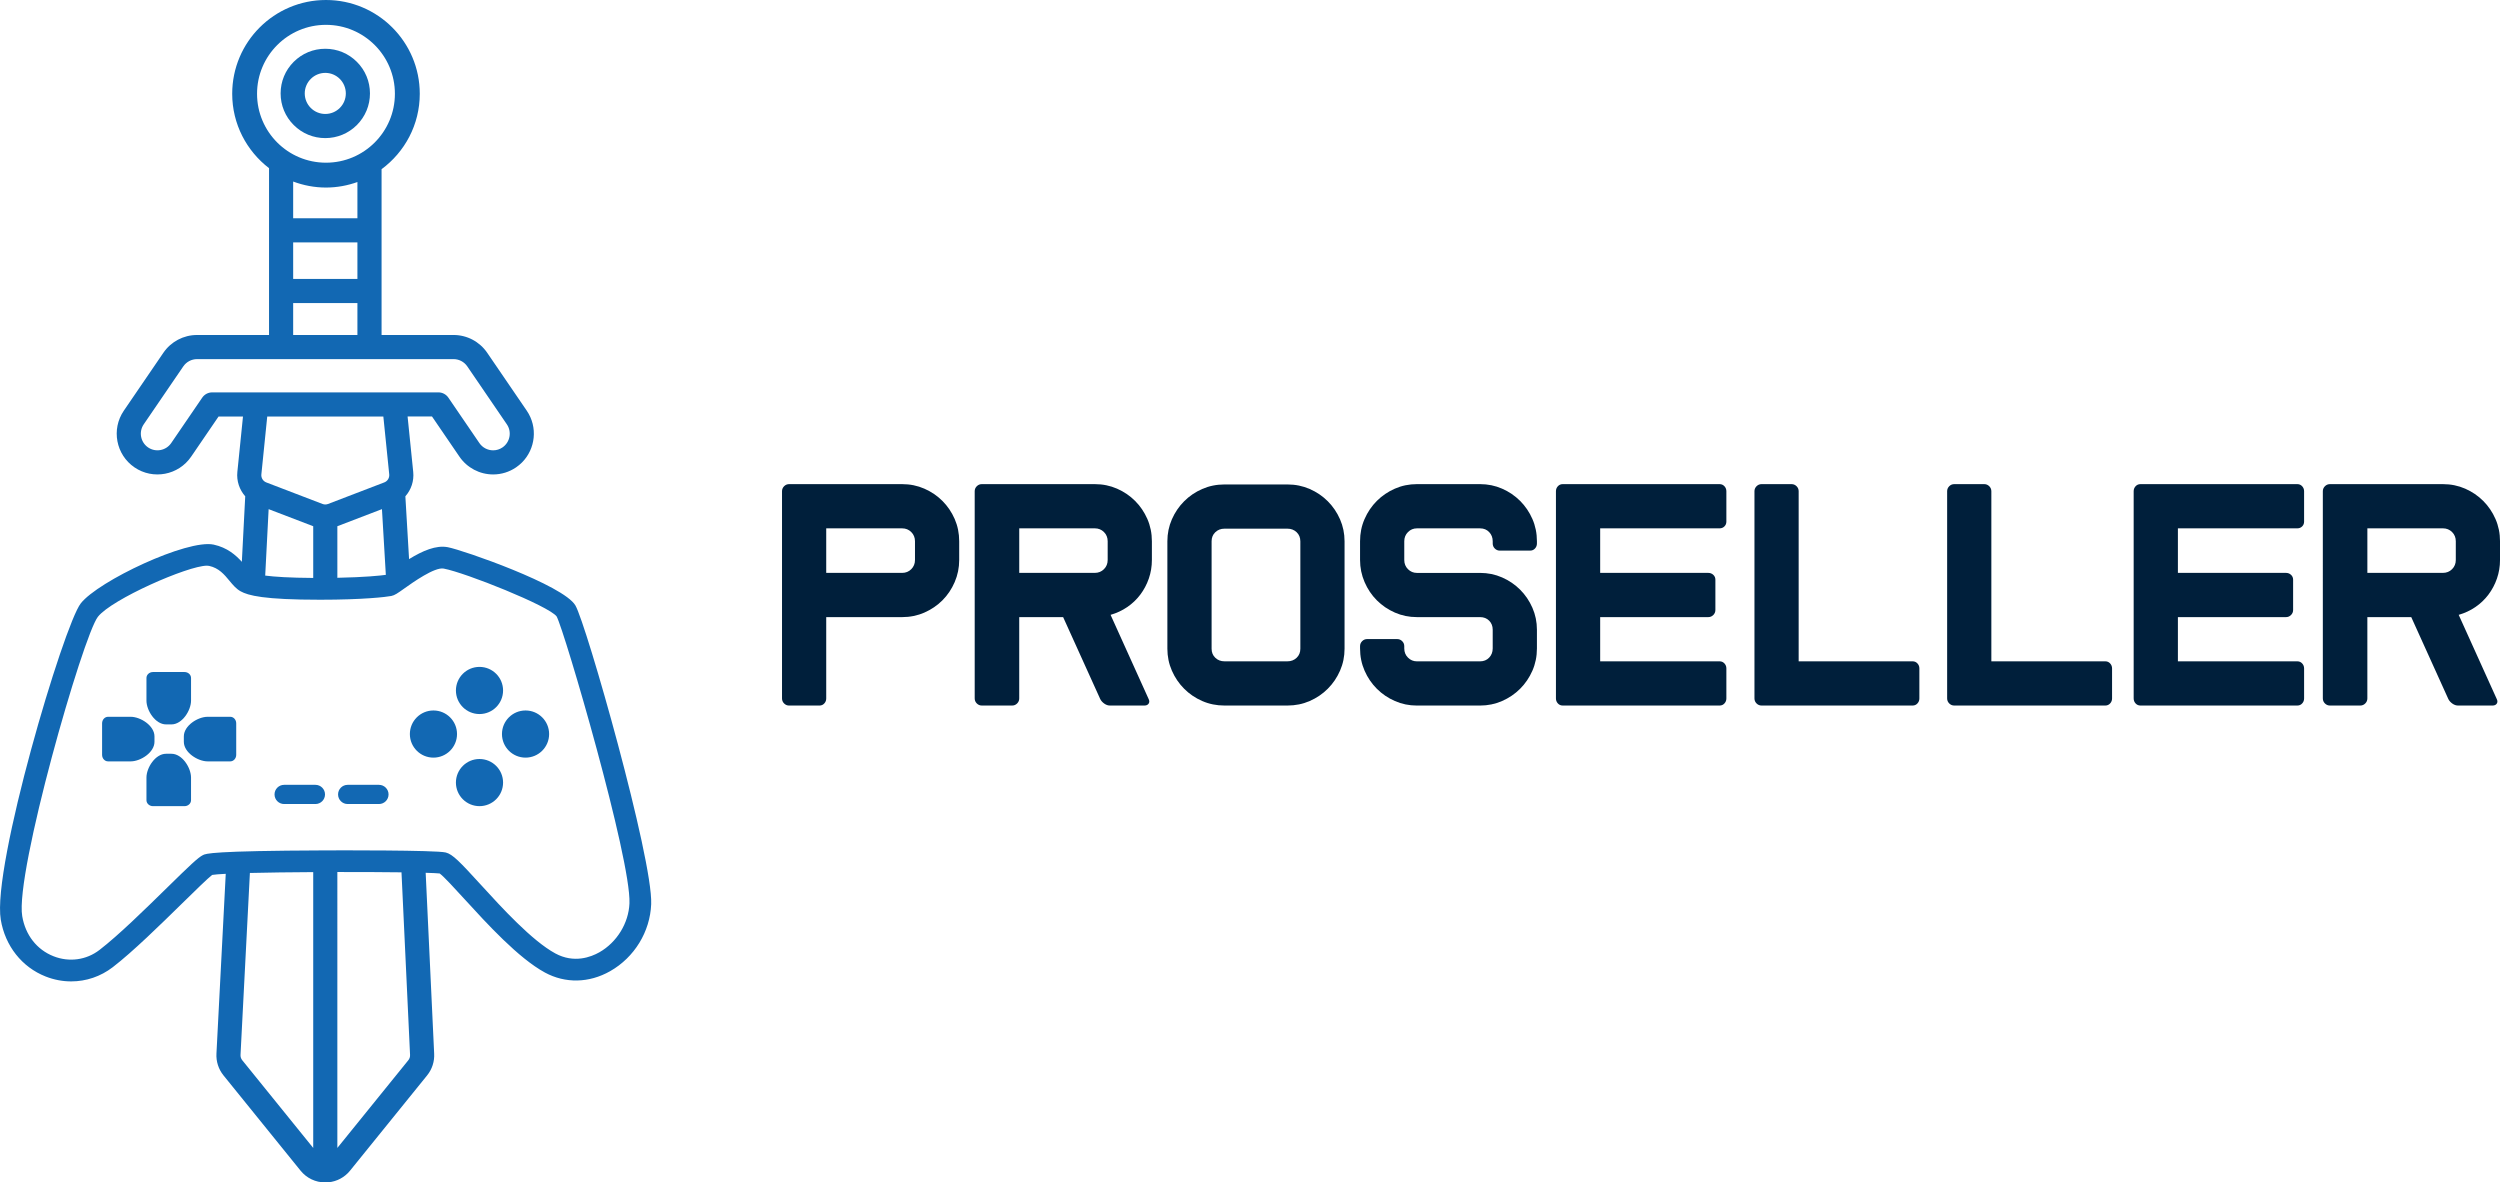 <?xml version="1.0" encoding="iso-8859-1"?>
<!-- Generator: Adobe Illustrator 24.3.0, SVG Export Plug-In . SVG Version: 6.00 Build 0)  -->
<svg version="1.1" id="Layer_1" xmlns="http://www.w3.org/2000/svg" xmlns:xlink="http://www.w3.org/1999/xlink" x="0px" y="0px"
	 width="203.266px" height="96.138px" viewBox="0 0 203.266 96.138" style="enable-background:new 0 0 203.266 96.138;"
	 xml:space="preserve">
<path style="fill:#001F3B;" d="M73.344,39.363c0.647,0,1.251,0.123,1.811,0.368c0.56,0.245,1.05,0.577,1.47,0.997
	c0.419,0.42,0.752,0.91,0.997,1.469c0.245,0.561,0.367,1.164,0.367,1.811v1.522c0,0.63-0.122,1.23-0.367,1.798
	c-0.245,0.569-0.578,1.063-0.997,1.483c-0.42,0.419-0.91,0.752-1.47,0.997c-0.56,0.245-1.164,0.368-1.811,0.368h-6.167v6.613
	c0,0.157-0.052,0.293-0.158,0.407c-0.105,0.114-0.236,0.17-0.393,0.17H64.16c-0.157,0-0.293-0.056-0.407-0.17
	c-0.114-0.113-0.17-0.25-0.17-0.407V39.94c0-0.157,0.057-0.293,0.17-0.407c0.114-0.113,0.25-0.17,0.407-0.17H73.344z M74.394,44.008
	c0-0.297-0.101-0.547-0.302-0.748c-0.201-0.201-0.45-0.302-0.748-0.302h-6.167v3.622h6.167c0.298,0,0.547-0.1,0.748-0.302
	c0.201-0.201,0.302-0.45,0.302-0.748V44.008z"/>
<path style="fill:#001F3B;" d="M93.393,56.84c0.069,0.14,0.069,0.262,0,0.367c-0.071,0.105-0.184,0.158-0.341,0.158h-2.808
	c-0.157,0-0.31-0.052-0.459-0.158c-0.149-0.105-0.258-0.227-0.328-0.367l-3.018-6.665H82.87v6.613c0,0.157-0.057,0.293-0.17,0.407
	c-0.114,0.114-0.25,0.17-0.407,0.17h-2.466c-0.158,0-0.293-0.057-0.407-0.17c-0.114-0.114-0.171-0.25-0.171-0.407V39.94
	c0-0.157,0.057-0.293,0.171-0.407c0.113-0.113,0.249-0.17,0.407-0.17h9.184c0.647,0,1.251,0.123,1.811,0.368
	c0.56,0.245,1.049,0.577,1.469,0.997c0.42,0.42,0.752,0.91,0.997,1.469c0.245,0.561,0.368,1.164,0.368,1.811v1.522
	c0,0.525-0.083,1.028-0.249,1.509c-0.167,0.481-0.399,0.918-0.696,1.312c-0.298,0.394-0.652,0.731-1.063,1.01
	c-0.411,0.28-0.862,0.49-1.351,0.63L93.393,56.84z M89.011,46.579c0.298,0,0.547-0.1,0.748-0.302
	c0.201-0.201,0.302-0.45,0.302-0.748v-1.522c0-0.297-0.101-0.547-0.302-0.748c-0.201-0.201-0.45-0.302-0.748-0.302h-6.14v3.622
	H89.011z"/>
<path style="fill:#001F3B;" d="M104.676,39.389c0.648,0,1.251,0.123,1.811,0.368c0.56,0.245,1.05,0.577,1.47,0.997
	c0.419,0.42,0.752,0.91,0.997,1.469c0.245,0.561,0.367,1.155,0.367,1.785v8.738c0,0.631-0.122,1.225-0.367,1.785
	c-0.245,0.56-0.578,1.05-0.997,1.469c-0.42,0.421-0.91,0.752-1.47,0.998c-0.56,0.245-1.163,0.367-1.811,0.367H99.56
	c-0.648,0-1.251-0.122-1.811-0.367c-0.56-0.245-1.05-0.577-1.469-0.998c-0.42-0.419-0.752-0.909-0.998-1.469
	c-0.245-0.56-0.367-1.154-0.367-1.785v-8.738c0-0.63,0.122-1.224,0.367-1.785c0.245-0.559,0.578-1.049,0.998-1.469
	c0.419-0.42,0.909-0.752,1.469-0.997c0.559-0.245,1.163-0.368,1.811-0.368H104.676z M105.726,44.008
	c0-0.297-0.101-0.542-0.301-0.735c-0.201-0.192-0.45-0.289-0.749-0.289H99.56c-0.298,0-0.547,0.096-0.748,0.289
	c-0.201,0.192-0.301,0.438-0.301,0.735v8.738c0,0.298,0.1,0.543,0.301,0.735c0.201,0.193,0.45,0.289,0.748,0.289h5.117
	c0.298,0,0.547-0.096,0.749-0.289c0.2-0.192,0.301-0.436,0.301-0.735V44.008z"/>
<path style="fill:#001F3B;" d="M121.944,44.769c-0.158,0-0.293-0.057-0.407-0.17c-0.114-0.114-0.17-0.25-0.17-0.407v-0.183
	c0-0.298-0.097-0.547-0.289-0.748c-0.192-0.201-0.438-0.302-0.735-0.302H115.2c-0.28,0-0.521,0.101-0.722,0.302
	c-0.201,0.201-0.302,0.45-0.302,0.748v1.522c0,0.298,0.1,0.547,0.302,0.748c0.201,0.201,0.442,0.302,0.722,0.302h5.143
	c0.629,0,1.224,0.122,1.785,0.367c0.559,0.245,1.049,0.577,1.469,0.997c0.419,0.42,0.752,0.91,0.997,1.469
	c0.245,0.561,0.368,1.155,0.368,1.785v1.522c0,0.647-0.123,1.251-0.368,1.811c-0.245,0.56-0.578,1.049-0.997,1.469
	c-0.42,0.42-0.91,0.752-1.469,0.997c-0.561,0.245-1.155,0.368-1.785,0.368H115.2c-0.63,0-1.225-0.122-1.785-0.368
	c-0.56-0.245-1.049-0.577-1.469-0.997c-0.42-0.42-0.752-0.909-0.997-1.469c-0.245-0.56-0.368-1.164-0.368-1.811v-0.184
	c0-0.158,0.057-0.293,0.17-0.407c0.114-0.113,0.249-0.17,0.407-0.17h2.441c0.158,0,0.293,0.057,0.407,0.17
	c0.114,0.114,0.17,0.249,0.17,0.407v0.184c0,0.298,0.1,0.547,0.302,0.748c0.201,0.201,0.442,0.302,0.722,0.302h5.143
	c0.297,0,0.542-0.1,0.735-0.302c0.192-0.201,0.289-0.45,0.289-0.748v-1.522c0-0.297-0.097-0.542-0.289-0.735
	c-0.192-0.192-0.438-0.289-0.735-0.289H115.2c-0.63,0-1.225-0.122-1.785-0.367c-0.56-0.245-1.049-0.578-1.469-0.998
	c-0.42-0.42-0.752-0.914-0.997-1.483c-0.245-0.568-0.368-1.167-0.368-1.797v-1.522c0-0.647,0.122-1.251,0.368-1.811
	c0.245-0.56,0.577-1.05,0.997-1.47c0.42-0.419,0.909-0.752,1.469-0.997c0.56-0.245,1.155-0.367,1.785-0.367h5.143
	c0.629,0,1.224,0.122,1.785,0.367c0.559,0.245,1.049,0.578,1.469,0.997c0.419,0.42,0.752,0.91,0.997,1.47
	c0.245,0.56,0.368,1.164,0.368,1.811v0.183c0,0.158-0.053,0.293-0.158,0.407c-0.105,0.114-0.236,0.17-0.393,0.17H121.944z"/>
<path style="fill:#001F3B;" d="M140.365,42.407c0,0.158-0.053,0.289-0.158,0.393c-0.105,0.105-0.236,0.158-0.393,0.158h-9.71v3.622
	h8.791c0.158,0,0.293,0.052,0.407,0.158c0.113,0.105,0.17,0.236,0.17,0.393v2.467c0,0.157-0.057,0.293-0.17,0.407
	c-0.114,0.114-0.25,0.171-0.407,0.171h-8.791v3.595h9.71c0.157,0,0.288,0.057,0.393,0.17c0.105,0.114,0.158,0.249,0.158,0.407v2.441
	c0,0.157-0.053,0.293-0.158,0.407c-0.105,0.114-0.236,0.17-0.393,0.17h-12.754c-0.158,0-0.289-0.057-0.394-0.17
	c-0.105-0.114-0.158-0.25-0.158-0.407V39.94c0-0.157,0.052-0.293,0.158-0.407c0.105-0.113,0.236-0.17,0.394-0.17h12.754
	c0.157,0,0.288,0.057,0.393,0.17c0.105,0.114,0.158,0.25,0.158,0.407V42.407z"/>
<path style="fill:#001F3B;" d="M155.507,57.365h-12.281c-0.158,0-0.293-0.057-0.407-0.17c-0.114-0.114-0.17-0.25-0.17-0.407V39.94
	c0-0.157,0.057-0.293,0.17-0.407c0.114-0.113,0.25-0.17,0.407-0.17h2.44c0.158,0,0.293,0.057,0.407,0.17
	c0.114,0.114,0.17,0.25,0.17,0.407v13.83h9.264c0.158,0,0.289,0.057,0.393,0.17c0.105,0.114,0.158,0.249,0.158,0.407v2.441
	c0,0.157-0.052,0.293-0.158,0.407C155.796,57.308,155.664,57.365,155.507,57.365"/>
<path style="fill:#001F3B;" d="M171.173,57.365h-12.281c-0.158,0-0.293-0.057-0.407-0.17c-0.114-0.114-0.17-0.25-0.17-0.407V39.94
	c0-0.157,0.057-0.293,0.17-0.407c0.114-0.113,0.249-0.17,0.407-0.17h2.441c0.157,0,0.292,0.057,0.407,0.17
	c0.113,0.114,0.17,0.25,0.17,0.407v13.83h9.264c0.158,0,0.289,0.057,0.393,0.17c0.105,0.114,0.158,0.249,0.158,0.407v2.441
	c0,0.157-0.053,0.293-0.158,0.407C171.461,57.308,171.331,57.365,171.173,57.365"/>
<path style="fill:#001F3B;" d="M187.338,42.407c0,0.158-0.052,0.289-0.158,0.393c-0.105,0.105-0.236,0.158-0.393,0.158h-9.71v3.622
	h8.791c0.158,0,0.292,0.052,0.407,0.158c0.113,0.105,0.17,0.236,0.17,0.393v2.467c0,0.157-0.057,0.293-0.17,0.407
	c-0.114,0.114-0.249,0.171-0.407,0.171h-8.791v3.595h9.71c0.158,0,0.288,0.057,0.393,0.17c0.105,0.114,0.158,0.249,0.158,0.407
	v2.441c0,0.157-0.052,0.293-0.158,0.407c-0.105,0.114-0.236,0.17-0.393,0.17h-12.754c-0.157,0-0.289-0.057-0.394-0.17
	c-0.105-0.114-0.158-0.25-0.158-0.407V39.94c0-0.157,0.053-0.293,0.158-0.407c0.105-0.113,0.237-0.17,0.394-0.17h12.754
	c0.158,0,0.288,0.057,0.393,0.17c0.105,0.114,0.158,0.25,0.158,0.407V42.407z"/>
<path style="fill:#001F3B;" d="M203.004,56.84c0.069,0.14,0.069,0.262,0,0.367c-0.07,0.105-0.184,0.158-0.341,0.158h-2.808
	c-0.157,0-0.31-0.052-0.46-0.158c-0.149-0.105-0.257-0.227-0.328-0.367l-3.017-6.665h-3.569v6.613c0,0.157-0.057,0.293-0.17,0.407
	c-0.114,0.114-0.25,0.17-0.407,0.17h-2.466c-0.158,0-0.293-0.057-0.407-0.17c-0.114-0.114-0.17-0.25-0.17-0.407V39.94
	c0-0.157,0.057-0.293,0.17-0.407c0.114-0.113,0.25-0.17,0.407-0.17h9.184c0.647,0,1.251,0.123,1.811,0.368
	c0.56,0.245,1.049,0.577,1.469,0.997s0.752,0.91,0.997,1.469c0.245,0.561,0.368,1.164,0.368,1.811v1.522
	c0,0.525-0.083,1.028-0.249,1.509c-0.167,0.481-0.399,0.918-0.696,1.312c-0.298,0.394-0.652,0.731-1.063,1.01
	c-0.411,0.28-0.862,0.49-1.352,0.63L203.004,56.84z M198.622,46.579c0.297,0,0.547-0.1,0.748-0.302
	c0.201-0.201,0.302-0.45,0.302-0.748v-1.522c0-0.297-0.101-0.547-0.302-0.748c-0.201-0.201-0.451-0.302-0.748-0.302h-6.14v3.622
	H198.622z"/>
<g>
	<path style="fill:#1268B3;" d="M26.447,11.229c0.971-0.001,1.883-0.378,2.569-1.064c0.686-0.686,1.064-1.598,1.064-2.569
		c0-0.97-0.378-1.882-1.064-2.567c-0.686-0.687-1.598-1.064-2.569-1.064c-0.97,0-1.882,0.377-2.568,1.063
		c-0.686,0.685-1.063,1.598-1.063,2.568c0,0.97,0.377,1.882,1.064,2.569C24.566,10.851,25.478,11.229,26.447,11.229z M25.268,6.416
		c0.302-0.302,0.72-0.489,1.18-0.49c0.921,0,1.67,0.749,1.67,1.67c0,0.447-0.173,0.866-0.489,1.181
		c-0.315,0.315-0.735,0.489-1.181,0.489c-0.92,0-1.67-0.749-1.67-1.67C24.778,7.136,24.965,6.719,25.268,6.416z"/>
	<path style="fill:#1268B3;" d="M46.784,49.226c-0.977-1.66-9.131-4.498-10.377-4.735c-0.955-0.182-2.045,0.291-3.147,0.968
		l-0.301-5.106c0.469-0.529,0.715-1.242,0.639-1.98l-0.458-4.509h1.986l2.231,3.266c0.618,0.905,1.642,1.445,2.738,1.446
		c0.669,0,1.314-0.199,1.867-0.577c0.173-0.119,0.332-0.251,0.476-0.394c1.104-1.104,1.304-2.876,0.393-4.211l-3.219-4.712
		c-0.618-0.905-1.64-1.446-2.737-1.445H36.81v-0.001h-0.158h-0.155h-0.002h-5.471V13.756c1.881-1.388,3.106-3.614,3.106-6.131
		C34.129,3.414,30.715,0,26.505,0S18.88,3.414,18.88,7.624c0,2.468,1.177,4.655,2.995,6.049l-0.001,13.563l-5.853,0.001
		c-1.096-0.001-2.119,0.54-2.737,1.445l-3.218,4.712c-1.03,1.51-0.641,3.575,0.868,4.606c1.509,1.03,3.575,0.641,4.606-0.868
		l2.231-3.267l1.986-0.001l-0.458,4.509c-0.075,0.737,0.172,1.449,0.64,1.979l-0.275,5.327c-0.49-0.544-1.187-1.159-2.289-1.398
		c-2.138-0.463-9.383,2.958-10.808,4.778c-1.383,1.767-7.224,21.399-6.504,25.716c0.356,2.135,1.72,3.862,3.65,4.621
		c0.677,0.267,1.381,0.398,2.077,0.398c1.205,0,2.387-0.393,3.379-1.156c1.632-1.256,3.851-3.432,5.635-5.18
		c0.995-0.975,2.116-2.074,2.446-2.321c0.202-0.034,0.589-0.064,1.105-0.09l-0.755,14.607c-0.038,0.646,0.166,1.279,0.572,1.782
		l6.265,7.744c0.494,0.611,1.228,0.961,2.013,0.96c0.693,0.001,1.346-0.272,1.829-0.755c0.065-0.065,0.126-0.133,0.184-0.205
		l6.265-7.744c0.407-0.502,0.61-1.135,0.572-1.782L34.61,70.964c0.555,0.016,0.953,0.034,1.14,0.055
		c0.334,0.242,1.249,1.244,1.993,2.058c1.859,2.035,4.405,4.823,6.562,5.996c1.66,0.901,3.594,0.861,5.305-0.111
		c1.97-1.119,3.248-3.207,3.336-5.449C53.09,69.824,47.664,50.723,46.784,49.226z M31.246,39.222l-4.575,1.754
		c-0.143,0.055-0.303,0.055-0.447,0l-4.573-1.752c-0.265-0.102-0.43-0.37-0.401-0.651l0.478-4.708h9.44l0.479,4.708
		C31.675,38.854,31.511,39.121,31.246,39.222z M21.842,41.397l3.625,1.389v4.205c-1.936-0.013-3.148-0.094-3.904-0.192
		L21.842,41.397z M27.429,42.786l3.626-1.39l0.315,5.341c-0.001,0-0.002,0.001-0.003,0.002c-0.401,0.06-1.721,0.196-3.938,0.239
		V42.786z M20.9,7.624c0-3.095,2.509-5.604,5.604-5.604c3.095,0,5.604,2.509,5.604,5.604s-2.509,5.604-5.604,5.604
		C23.409,13.229,20.9,10.72,20.9,7.624z M23.837,22.68l-0.001-2.969l5.224-0.001v2.97H23.837z M29.06,24.642v2.594l-5.224,0.001
		v-2.595H29.06z M23.836,17.749v-2.989c0.832,0.311,1.728,0.489,2.668,0.489c0.898,0,1.756-0.163,2.556-0.449v2.948H23.836z
		 M17.253,31.903c-0.324-0.001-0.627,0.16-0.81,0.427l-2.524,3.695c-0.421,0.615-1.264,0.774-1.879,0.354
		c-0.616-0.421-0.774-1.263-0.354-1.879l3.218-4.712c0.253-0.368,0.669-0.589,1.117-0.589H36.81v-0.001h0.066
		c0.447,0.001,0.864,0.221,1.117,0.59L41.21,34.5c0.421,0.615,0.261,1.458-0.354,1.879c-0.225,0.154-0.488,0.236-0.76,0.236
		c-0.447,0-0.866-0.22-1.118-0.589l-2.523-3.695c-0.183-0.268-0.486-0.428-0.81-0.428L17.253,31.903z M19.695,86.201
		c-0.099-0.122-0.148-0.276-0.139-0.432l0.762-14.791c1.462-0.036,3.276-0.059,5.149-0.07v22.427L19.695,86.201z M33.34,85.769
		c0.009,0.156-0.04,0.309-0.139,0.432l-5.772,7.133V70.901c1.896-0.003,3.737,0.006,5.215,0.025L33.34,85.769z M48.736,77.425
		c-0.687,0.39-2.065,0.92-3.586,0.094c-1.896-1.03-4.327-3.691-6.101-5.634c-1.646-1.802-2.244-2.432-2.808-2.572
		c-0.799-0.2-8.913-0.175-9.836-0.171c-9.212,0.036-9.661,0.261-9.902,0.381c-0.402,0.201-1.047,0.817-2.939,2.672
		c-1.749,1.715-3.927,3.85-5.475,5.041c-1.068,0.822-2.463,1.014-3.731,0.515c-1.366-0.537-2.296-1.729-2.552-3.267
		c-0.586-3.516,4.939-22.782,6.153-24.335c1.118-1.429,7.32-4.156,8.866-4.156c0.067,0,0.125,0.005,0.174,0.016
		c0.799,0.174,1.235,0.701,1.657,1.21c0.279,0.337,0.542,0.654,0.905,0.856c0.611,0.34,1.858,0.687,6.47,0.687
		c3.478,0,5.388-0.226,5.782-0.305c0.282-0.056,0.514-0.222,1.074-0.62c0.672-0.478,2.455-1.749,3.19-1.608
		c1.77,0.337,8.526,3.026,9.181,3.891c0.635,1.158,6.062,19.74,5.921,23.324C51.116,75.054,50.157,76.617,48.736,77.425z"/>
	<path style="fill:#1268B3;" d="M13.503,58.899h0.435c0.877,0,1.595-1.136,1.595-1.934v-1.842c0-0.266-0.239-0.483-0.532-0.483
		H12.44c-0.293,0-0.532,0.216-0.532,0.483v1.842C11.908,57.763,12.626,58.899,13.503,58.899z"/>
	<path style="fill:#1268B3;" d="M13.938,61.286h-0.435c-0.877,0-1.595,1.136-1.595,1.934v1.842c0,0.267,0.239,0.484,0.531,0.484
		h2.562c0.294,0,0.531-0.217,0.531-0.484V63.22C15.532,62.422,14.815,61.286,13.938,61.286z"/>
	<path style="fill:#1268B3;" d="M12.56,60.31v-0.435c0-0.877-1.136-1.595-1.933-1.595H8.784c-0.266,0-0.483,0.239-0.483,0.532v2.561
		c0,0.294,0.216,0.532,0.483,0.532h1.842C11.424,61.905,12.56,61.187,12.56,60.31z"/>
	<path style="fill:#1268B3;" d="M18.723,58.28h-1.842c-0.798,0-1.934,0.718-1.934,1.595v0.435c0,0.877,1.136,1.595,1.934,1.595
		h1.842c0.265,0,0.483-0.239,0.483-0.532v-2.561C19.207,58.518,18.99,58.28,18.723,58.28z"/>
	<path style="fill:#1268B3;" d="M38.986,61.712c-1.059,0-1.917,0.858-1.917,1.916c0,1.059,0.858,1.917,1.917,1.917
		c1.059,0,1.917-0.858,1.917-1.917C40.903,62.57,40.045,61.712,38.986,61.712z"/>
	<path style="fill:#1268B3;" d="M38.986,58.057c1.059,0,1.917-0.858,1.917-1.917c0-1.058-0.858-1.917-1.917-1.917
		c-1.059,0-1.917,0.858-1.917,1.917C37.069,57.199,37.927,58.057,38.986,58.057z"/>
	<path style="fill:#1268B3;" d="M42.73,57.766c-1.059,0-1.917,0.858-1.917,1.917c0,1.059,0.858,1.917,1.917,1.917
		c1.058,0,1.917-0.858,1.917-1.917C44.647,58.624,43.789,57.766,42.73,57.766z"/>
	<path style="fill:#1268B3;" d="M35.242,57.766c-1.059,0-1.917,0.858-1.917,1.917c0,1.059,0.858,1.917,1.917,1.917
		c1.058,0,1.917-0.858,1.917-1.917C37.159,58.624,36.3,57.766,35.242,57.766z"/>
	<path style="fill:#1268B3;" d="M25.645,63.812h-2.543c-0.432,0-0.781,0.349-0.781,0.78c0,0.432,0.349,0.781,0.781,0.781h2.543
		c0.431,0,0.781-0.349,0.781-0.781C26.426,64.161,26.076,63.812,25.645,63.812z"/>
	<path style="fill:#1268B3;" d="M30.811,63.812h-2.544c-0.431,0-0.78,0.349-0.78,0.78c0,0.432,0.349,0.781,0.78,0.781h2.544
		c0.431,0,0.781-0.349,0.781-0.781C31.592,64.161,31.242,63.812,30.811,63.812z"/>
</g>
</svg>
